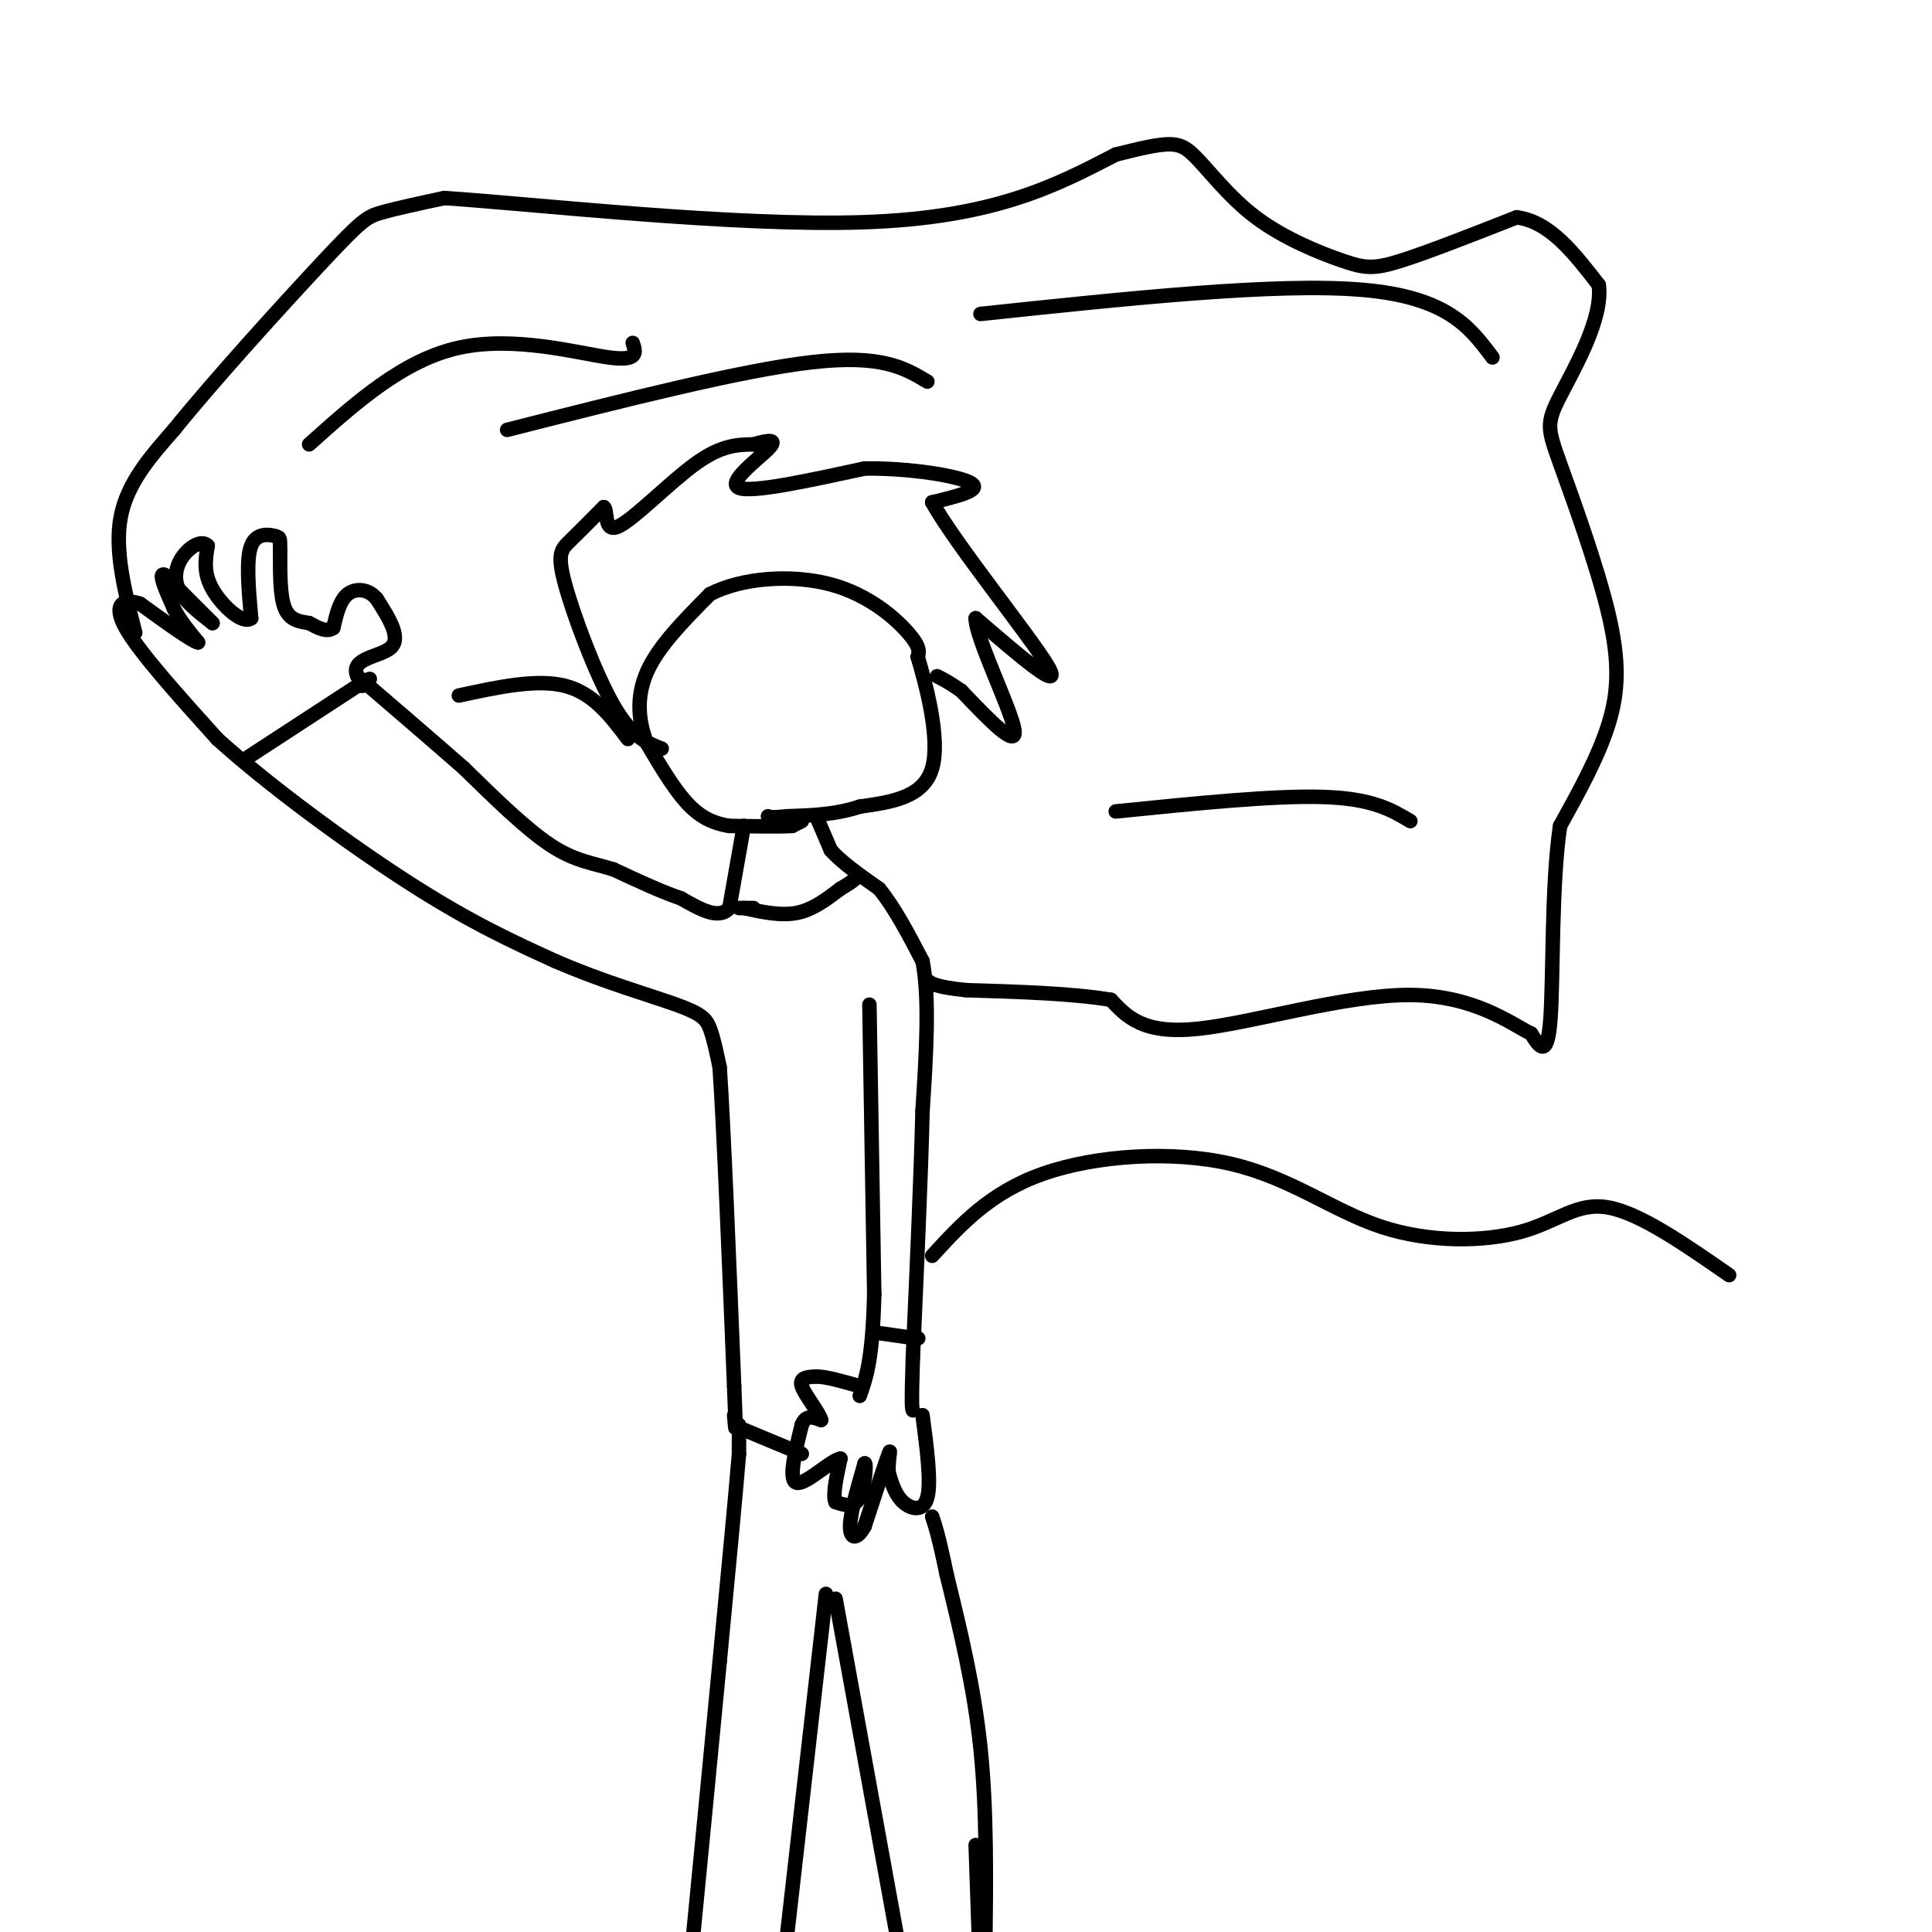 <svg viewBox='0 0 400 400' version='1.1' xmlns='http://www.w3.org/2000/svg' xmlns:xlink='http://www.w3.org/1999/xlink'><g fill='none' stroke='#000000' stroke-width='3' stroke-linecap='round' stroke-linejoin='round'><path d='M166,170c0.000,0.000 -2.000,1.000 -2,1'/><path d='M164,171c-2.500,0.167 -7.750,0.083 -13,0'/><path d='M151,171c-3.667,-0.578 -6.333,-2.022 -9,-5c-2.667,-2.978 -5.333,-7.489 -8,-12'/><path d='M134,154c-1.822,-4.489 -2.378,-9.711 0,-15c2.378,-5.289 7.689,-10.644 13,-16'/><path d='M147,123c6.738,-3.464 17.083,-4.125 25,-2c7.917,2.125 13.405,7.036 16,10c2.595,2.964 2.298,3.982 2,5'/><path d='M190,136c1.644,5.533 4.756,16.867 3,23c-1.756,6.133 -8.378,7.067 -15,8'/><path d='M178,167c-5.000,1.667 -10.000,1.833 -15,2'/><path d='M163,169c-3.167,0.333 -3.583,0.167 -4,0'/><path d='M169,169c0.000,0.000 3.000,7.000 3,7'/><path d='M172,176c2.167,2.500 6.083,5.250 10,8'/><path d='M182,184c3.167,3.833 6.083,9.417 9,15'/><path d='M191,199c1.500,7.667 0.750,19.333 0,31'/><path d='M191,230c-0.333,13.667 -1.167,32.333 -2,51'/><path d='M189,281c-0.333,10.333 -0.167,10.667 0,11'/><path d='M154,171c0.000,0.000 -3.000,17.000 -3,17'/><path d='M151,188c-2.167,2.500 -6.083,0.250 -10,-2'/><path d='M141,186c-4.000,-1.333 -9.000,-3.667 -14,-6'/><path d='M127,180c-4.267,-1.333 -7.933,-1.667 -13,-5c-5.067,-3.333 -11.533,-9.667 -18,-16'/><path d='M96,159c-6.667,-5.833 -14.333,-12.417 -22,-19'/><path d='M74,140c-1.733,-3.844 4.933,-3.956 7,-6c2.067,-2.044 -0.467,-6.022 -3,-10'/><path d='M78,124c-1.667,-2.089 -4.333,-2.311 -6,-1c-1.667,1.311 -2.333,4.156 -3,7'/><path d='M69,130c-1.333,1.000 -3.167,0.000 -5,-1'/><path d='M64,129c-1.844,-0.289 -3.956,-0.511 -5,-3c-1.044,-2.489 -1.022,-7.244 -1,-12'/><path d='M58,114c-0.083,-2.476 0.208,-2.667 -1,-3c-1.208,-0.333 -3.917,-0.810 -5,2c-1.083,2.810 -0.542,8.905 0,15'/><path d='M52,128c-1.733,1.400 -6.067,-2.600 -8,-6c-1.933,-3.400 -1.467,-6.200 -1,-9'/><path d='M43,113c-1.143,-1.274 -3.500,0.042 -5,2c-1.500,1.958 -2.143,4.560 -1,7c1.143,2.440 4.071,4.720 7,7'/><path d='M44,129c-0.500,-0.500 -5.250,-5.250 -10,-10'/><path d='M34,119c-1.333,-0.500 0.333,3.250 2,7'/><path d='M36,126c1.167,2.333 3.083,4.667 5,7'/><path d='M41,133c-1.167,-0.167 -6.583,-4.083 -12,-8'/><path d='M29,125c-3.378,-1.156 -5.822,-0.044 -3,5c2.822,5.044 10.911,14.022 19,23'/><path d='M45,153c10.511,9.533 27.289,21.867 40,30c12.711,8.133 21.356,12.067 30,16'/><path d='M115,199c9.905,4.310 19.667,7.083 25,9c5.333,1.917 6.238,2.976 7,5c0.762,2.024 1.381,5.012 2,8'/><path d='M149,221c0.833,12.333 1.917,39.167 3,66'/><path d='M152,287c0.500,12.000 0.250,9.000 0,6'/><path d='M180,208c0.000,0.000 1.000,60.000 1,60'/><path d='M181,268c-0.333,13.500 -1.667,17.250 -3,21'/><path d='M191,293c0.911,6.933 1.822,13.867 1,17c-0.822,3.133 -3.378,2.467 -5,1c-1.622,-1.467 -2.311,-3.733 -3,-6'/><path d='M184,305c-0.244,-2.489 0.644,-5.711 0,-4c-0.644,1.711 -2.822,8.356 -5,15'/><path d='M179,316c-1.578,2.911 -3.022,2.689 -3,0c0.022,-2.689 1.511,-7.844 3,-13'/><path d='M179,303c0.467,-0.511 0.133,4.711 -1,7c-1.133,2.289 -3.067,1.644 -5,1'/><path d='M173,311c-0.667,-1.333 0.167,-5.167 1,-9'/><path d='M174,302c-1.889,0.244 -7.111,5.356 -9,5c-1.889,-0.356 -0.444,-6.178 1,-12'/><path d='M166,295c0.833,-2.167 2.417,-1.583 4,-1'/><path d='M170,294c-0.400,-1.622 -3.400,-5.178 -4,-7c-0.600,-1.822 1.200,-1.911 3,-2'/><path d='M169,285c2.000,0.000 5.500,1.000 9,2'/><path d='M154,296c0.000,0.000 12.000,5.000 12,5'/><path d='M153,295c0.000,0.000 0.000,6.000 0,6'/><path d='M153,301c-0.667,8.167 -2.333,25.583 -4,43'/><path d='M149,344c-1.667,17.500 -3.833,39.750 -6,62'/><path d='M171,330c0.000,0.000 -9.000,79.000 -9,79'/><path d='M173,331c0.000,0.000 14.000,77.000 14,77'/><path d='M202,382c0.000,0.000 1.000,29.000 1,29'/><path d='M204,403c0.167,-14.083 0.333,-28.167 -1,-41c-1.333,-12.833 -4.167,-24.417 -7,-36'/><path d='M196,326c-1.667,-8.000 -2.333,-10.000 -3,-12'/><path d='M154,188c3.833,0.833 7.667,1.667 11,1c3.333,-0.667 6.167,-2.833 9,-5'/><path d='M174,184c2.000,-1.167 2.500,-1.583 3,-2'/><path d='M156,188c0.000,0.000 -3.000,0.000 -3,0'/><path d='M182,276c0.000,0.000 7.000,1.000 7,1'/><path d='M189,277c1.333,0.167 1.167,0.083 1,0'/><path d='M51,157c0.000,0.000 23.000,-15.000 23,-15'/><path d='M74,142c4.000,-2.500 2.500,-1.250 1,0'/><path d='M137,155c-3.107,-1.202 -6.214,-2.405 -10,-9c-3.786,-6.595 -8.250,-18.583 -10,-25c-1.750,-6.417 -0.786,-7.262 1,-9c1.786,-1.738 4.393,-4.369 7,-7'/><path d='M125,105c0.952,0.548 -0.167,5.417 3,4c3.167,-1.417 10.619,-9.119 16,-13c5.381,-3.881 8.690,-3.940 12,-4'/><path d='M156,92c3.202,-0.917 5.208,-1.208 3,1c-2.208,2.208 -8.631,6.917 -6,8c2.631,1.083 14.315,-1.458 26,-4'/><path d='M179,97c9.289,-0.133 19.511,1.533 22,3c2.489,1.467 -2.756,2.733 -8,4'/><path d='M193,104c4.756,8.622 20.644,28.178 24,34c3.356,5.822 -5.822,-2.089 -15,-10'/><path d='M202,128c-0.067,3.911 7.267,18.689 8,23c0.733,4.311 -5.133,-1.844 -11,-8'/><path d='M199,143c-2.667,-1.833 -3.833,-2.417 -5,-3'/><path d='M28,131c-2.167,-8.500 -4.333,-17.000 -3,-24c1.333,-7.000 6.167,-12.500 11,-18'/><path d='M36,89c8.155,-10.143 23.042,-26.500 31,-35c7.958,-8.500 8.988,-9.143 12,-10c3.012,-0.857 8.006,-1.929 13,-3'/><path d='M92,41c19.044,1.267 60.156,5.933 87,5c26.844,-0.933 39.422,-7.467 52,-14'/><path d='M231,32c11.141,-2.816 12.994,-2.857 16,0c3.006,2.857 7.167,8.611 13,13c5.833,4.389 13.340,7.412 18,9c4.660,1.588 6.474,1.739 12,0c5.526,-1.739 14.763,-5.370 24,-9'/><path d='M314,45c6.833,0.833 11.917,7.417 17,14'/><path d='M331,59c0.972,6.949 -5.099,17.321 -8,23c-2.901,5.679 -2.633,6.667 0,14c2.633,7.333 7.632,21.013 10,31c2.368,9.987 2.105,16.282 0,23c-2.105,6.718 -6.053,13.859 -10,21'/><path d='M323,171c-1.822,12.022 -1.378,31.578 -2,40c-0.622,8.422 -2.311,5.711 -4,3'/><path d='M317,214c-3.869,-1.833 -11.542,-7.917 -25,-8c-13.458,-0.083 -32.702,5.833 -44,7c-11.298,1.167 -14.649,-2.417 -18,-6'/><path d='M230,207c-8.000,-1.333 -19.000,-1.667 -30,-2'/><path d='M200,205c-6.333,-0.667 -7.167,-1.333 -8,-2'/><path d='M64,92c9.756,-8.733 19.511,-17.467 31,-20c11.489,-2.533 24.711,1.133 31,2c6.289,0.867 5.644,-1.067 5,-3'/><path d='M105,89c24.250,-6.167 48.500,-12.333 63,-14c14.500,-1.667 19.250,1.167 24,4'/><path d='M203,65c30.667,-3.250 61.333,-6.500 79,-5c17.667,1.500 22.333,7.750 27,14'/><path d='M231,168c16.417,-1.667 32.833,-3.333 43,-3c10.167,0.333 14.083,2.667 18,5'/><path d='M95,144c8.083,-1.750 16.167,-3.500 22,-2c5.833,1.500 9.417,6.250 13,11'/><path d='M193,260c6.037,-6.589 12.074,-13.178 23,-17c10.926,-3.822 26.740,-4.878 39,-2c12.260,2.878 20.967,9.689 31,13c10.033,3.311 21.394,3.122 29,1c7.606,-2.122 11.459,-6.178 18,-5c6.541,1.178 15.771,7.589 25,14'/></g>
</svg>
